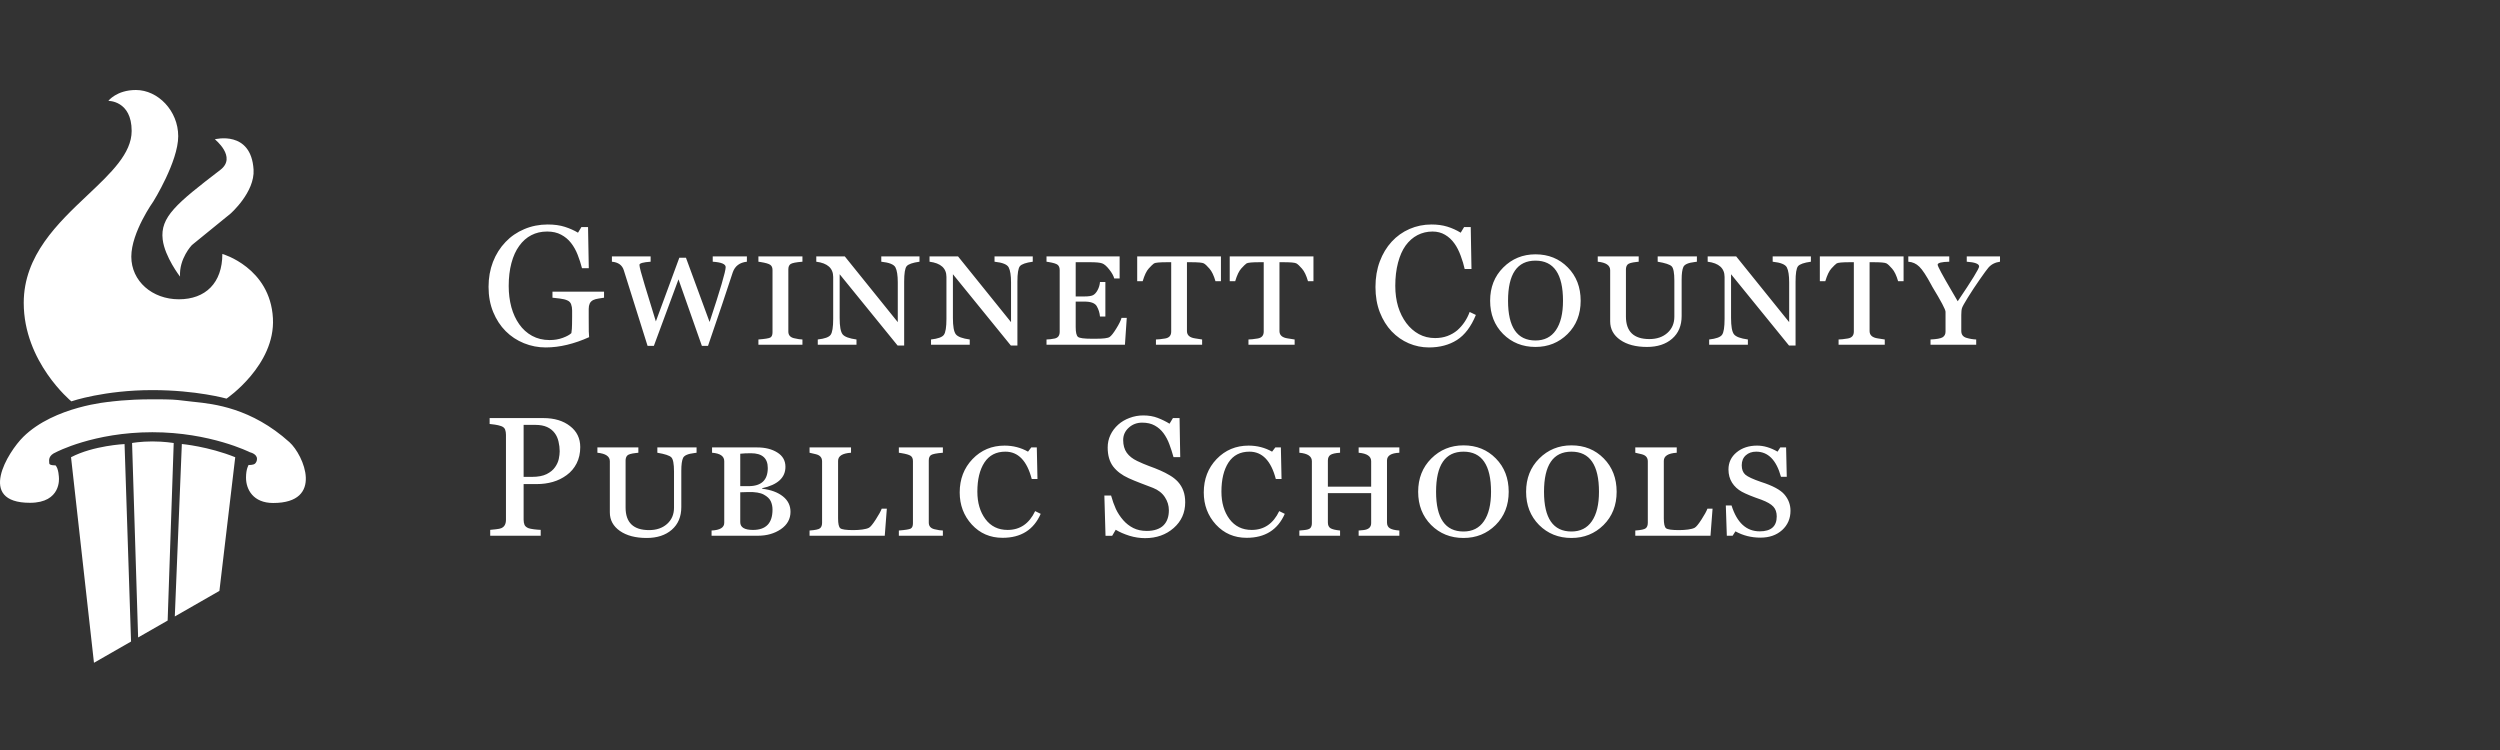 <svg xmlns="http://www.w3.org/2000/svg" fill="none" viewBox="0 0 250 75" height="75" width="250">
<rect x="0" y="0" width="250" height="75" fill="#333333" stroke="none"/>
<path fill="white" d="M16.269 23.953C15.999 21.709 17.634 20.362 22.043 16.981H22.042C23.713 15.698 21.483 13.929 21.483 13.929C21.483 13.929 25.11 12.982 25.357 16.96C25.497 19.219 23.05 21.365 23.05 21.365L19.191 24.505C19.191 24.505 17.892 25.855 18.004 27.662C18.004 27.662 16.478 25.689 16.269 23.953ZM9.397 66.279L7.103 45.722H7.104C9.351 44.549 12.456 44.407 12.456 44.407L13.104 64.154L9.397 66.279ZM7.135 40.135C7.135 40.135 7.134 40.135 7.134 40.135H7.136C7.136 40.135 7.135 40.135 7.135 40.135ZM15.239 39.01C10.439 39.01 7.201 40.112 7.135 40.135C7.083 40.092 2.373 36.196 2.373 30.288C2.373 25.54 5.78 22.323 8.766 19.503C11.094 17.303 13.166 15.346 13.166 13.094C13.166 10.049 10.833 10.087 10.833 10.087C10.833 10.087 11.661 9 13.592 9C15.799 9 17.822 11.083 17.822 13.619C17.822 16.155 15.338 20.14 15.338 20.14C15.338 20.14 13.131 23.221 13.131 25.665C13.131 28.111 15.221 29.929 17.888 29.929C20.554 29.929 22.235 28.291 22.235 25.393C22.235 25.393 27.017 26.752 27.293 31.824C27.548 36.527 22.653 39.862 22.653 39.862C22.653 39.862 19.654 39.01 15.239 39.01ZM13.812 63.747L13.207 44.3H13.206C13.206 44.3 14.055 44.143 15.238 44.143C16.424 44.143 17.371 44.3 17.371 44.3L16.765 62.055L13.812 63.747ZM19.447 40.19C21.366 40.392 25.139 40.788 28.945 44.217C30.371 45.502 32.424 50.3 27.317 50.299C25.325 50.299 24.601 48.953 24.601 47.764C24.601 46.872 24.862 46.496 24.862 46.496C24.862 46.496 25.323 46.526 25.508 46.358C25.57 46.295 25.619 46.221 25.652 46.139C25.684 46.057 25.701 45.969 25.699 45.881C25.699 45.381 24.995 45.227 24.995 45.227C24.995 45.227 21.024 43.222 15.239 43.222C9.363 43.222 5.591 45.227 5.591 45.227C4.856 45.537 4.897 45.982 4.92 46.236C4.924 46.274 4.927 46.308 4.927 46.337C4.927 46.555 5.55 46.535 5.55 46.535C5.872 46.852 5.893 47.783 5.893 47.783C5.893 47.783 6.154 50.28 2.996 50.28C-2.368 50.28 0.803 45.188 2.332 43.682C5.45 40.612 10.982 40.176 10.982 40.176C10.982 40.176 12.614 39.931 15.238 39.931C17.238 39.931 17.514 39.965 18.358 40.067C18.607 40.097 18.905 40.133 19.31 40.176C19.354 40.181 19.4 40.185 19.447 40.19ZM21.941 59.089L17.48 61.646L18.184 44.401C18.184 44.401 20.829 44.639 23.523 45.722L21.941 59.089ZM60.404 29.77C60.272 29.786 60.092 29.814 59.866 29.853C59.645 29.886 59.465 29.936 59.327 30.002C59.161 30.085 59.042 30.204 58.97 30.358C58.904 30.508 58.871 30.684 58.871 30.889V31.801C58.871 32.464 58.873 32.912 58.879 33.144C58.89 33.376 58.901 33.567 58.912 33.716C58.177 34.048 57.445 34.302 56.715 34.479C55.985 34.656 55.27 34.744 54.568 34.744C53.816 34.744 53.092 34.603 52.395 34.322C51.699 34.04 51.091 33.639 50.571 33.119C50.046 32.594 49.629 31.956 49.319 31.204C49.01 30.452 48.855 29.612 48.855 28.683C48.855 27.788 49.002 26.959 49.294 26.196C49.593 25.428 50.013 24.762 50.555 24.198C51.08 23.645 51.704 23.217 52.428 22.913C53.158 22.603 53.938 22.449 54.767 22.449C55.43 22.449 56.008 22.529 56.499 22.689C56.991 22.849 57.425 23.043 57.801 23.27L58.141 22.706H58.804L58.879 26.818H58.199C58.083 26.365 57.939 25.92 57.768 25.483C57.597 25.041 57.376 24.646 57.105 24.298C56.834 23.949 56.502 23.673 56.11 23.468C55.723 23.258 55.258 23.153 54.717 23.153C54.125 23.153 53.597 23.275 53.133 23.518C52.669 23.756 52.265 24.112 51.923 24.588C51.586 25.047 51.326 25.619 51.143 26.304C50.961 26.989 50.87 27.755 50.87 28.601C50.87 29.347 50.958 30.052 51.135 30.715C51.318 31.373 51.58 31.942 51.923 32.423C52.265 32.915 52.694 33.302 53.208 33.584C53.722 33.865 54.305 34.006 54.957 34.006C55.444 34.006 55.886 33.932 56.284 33.782C56.687 33.633 56.972 33.476 57.138 33.31C57.182 33.023 57.204 32.732 57.204 32.439C57.21 32.146 57.212 31.898 57.212 31.693V31.047C57.212 30.814 57.179 30.61 57.113 30.433C57.052 30.25 56.922 30.118 56.723 30.035C56.541 29.952 56.292 29.891 55.977 29.853C55.667 29.808 55.424 29.781 55.247 29.77V29.164H60.404V29.77ZM74.689 26.171C73.971 26.249 73.501 26.6 73.28 27.224L72.194 30.499L70.801 34.587H70.187L67.849 27.937L65.387 34.587H64.757L62.377 27.017C62.217 26.509 61.822 26.227 61.191 26.171V25.641H65.063V26.171C64.317 26.221 63.944 26.326 63.944 26.486C63.944 26.685 64.124 27.371 64.483 28.543L65.586 32.141L67.932 25.773H68.595L70.958 32.199C72.031 28.965 72.567 27.136 72.567 26.71C72.567 26.406 72.136 26.227 71.273 26.171V25.641H74.689V26.171ZM75.841 33.948V34.471H80.244V33.948C80.039 33.948 79.752 33.904 79.381 33.816C79.017 33.722 78.834 33.503 78.834 33.161V26.934C78.834 26.685 78.909 26.509 79.058 26.404C79.213 26.299 79.608 26.221 80.244 26.171V25.641H75.841V26.171C75.902 26.182 75.977 26.194 76.065 26.204C76.546 26.282 76.864 26.373 77.018 26.478C77.173 26.583 77.251 26.757 77.251 27V33.227C77.251 33.498 77.176 33.675 77.027 33.758C76.877 33.835 76.482 33.899 75.841 33.948ZM91.95 26.171C91.265 26.265 90.836 26.415 90.665 26.619C90.499 26.824 90.416 27.34 90.416 28.169V34.554H89.761L83.966 27.423V31.801C83.966 32.63 84.062 33.172 84.256 33.426C84.449 33.675 84.914 33.849 85.649 33.948V34.471H81.777V33.948C82.468 33.871 82.896 33.716 83.062 33.484C83.233 33.252 83.319 32.716 83.319 31.876V27.697C83.319 26.824 82.755 26.315 81.628 26.171V25.641H84.48L89.778 32.215V28.252C89.778 27.545 89.7 27.042 89.546 26.743C89.396 26.445 88.924 26.254 88.128 26.171V25.641H91.95V26.171ZM101.99 26.619C102.161 26.415 102.589 26.265 103.275 26.171V25.641H99.453V26.171C100.249 26.254 100.721 26.445 100.87 26.743C101.025 27.042 101.103 27.545 101.103 28.252V32.215L95.805 25.641H92.953V26.171C94.08 26.315 94.644 26.824 94.644 27.697V31.876C94.644 32.716 94.558 33.252 94.387 33.484C94.221 33.716 93.793 33.871 93.102 33.948V34.471H96.974V33.948C96.239 33.849 95.774 33.675 95.581 33.426C95.387 33.172 95.291 32.63 95.291 31.801V27.423L101.086 34.554H101.741V28.169C101.741 27.34 101.824 26.824 101.99 26.619ZM112.494 34.471H104.651V33.948C104.883 33.948 105.159 33.915 105.48 33.849C105.806 33.777 105.969 33.553 105.969 33.177V27.017C105.969 26.774 105.902 26.597 105.77 26.486C105.643 26.376 105.341 26.282 104.866 26.204C104.778 26.194 104.706 26.182 104.651 26.171V25.641H111.963V27.846H111.424C111.352 27.575 111.184 27.274 110.919 26.942C110.659 26.611 110.424 26.409 110.214 26.337C110.009 26.26 109.614 26.221 109.028 26.221H107.569V29.645H108.448C108.84 29.645 109.122 29.604 109.294 29.521C109.47 29.433 109.625 29.264 109.758 29.015C109.896 28.761 109.976 28.49 109.998 28.203H110.537V31.652H109.998C109.965 31.287 109.86 30.947 109.683 30.632C109.512 30.317 109.1 30.159 108.448 30.159H107.569V32.705C107.569 33.235 107.646 33.564 107.801 33.691C107.956 33.813 108.409 33.874 109.161 33.874H109.592C110.333 33.874 110.789 33.816 110.96 33.7C111.131 33.584 111.352 33.304 111.623 32.862C111.9 32.42 112.077 32.061 112.154 31.784H112.676L112.494 34.471ZM121.547 28.12H122.094V25.641H113.72V28.12H114.267C114.45 27.512 114.654 27.086 114.881 26.843C115.108 26.594 115.279 26.428 115.395 26.346C115.511 26.262 115.956 26.221 116.73 26.221H117.12V33.161C117.12 33.553 116.918 33.782 116.514 33.849C116.111 33.915 115.804 33.948 115.594 33.948V34.471H120.212V33.948L119.524 33.841C118.971 33.763 118.695 33.52 118.695 33.111V26.221H119.068C119.803 26.221 120.24 26.26 120.378 26.337C120.522 26.415 120.71 26.589 120.942 26.86C121.179 27.125 121.381 27.545 121.547 28.12ZM131.346 28.12H130.799C130.633 27.545 130.432 27.125 130.194 26.86C129.962 26.589 129.774 26.415 129.63 26.337C129.492 26.26 129.055 26.221 128.32 26.221H127.947V33.111C127.947 33.52 128.223 33.763 128.776 33.841L129.464 33.948V34.471H124.846V33.948C125.056 33.948 125.363 33.915 125.767 33.849C126.17 33.782 126.372 33.553 126.372 33.161V26.221H125.982C125.208 26.221 124.763 26.262 124.647 26.346C124.531 26.428 124.36 26.594 124.133 26.843C123.907 27.086 123.702 27.512 123.52 28.12H122.972V25.641H131.346V28.12ZM140.872 34.33C141.518 34.606 142.193 34.744 142.895 34.744C143.978 34.744 144.912 34.496 145.697 33.998C146.482 33.495 147.112 32.66 147.587 31.494L146.965 31.196C146.833 31.561 146.661 31.898 146.451 32.207C146.241 32.517 145.998 32.793 145.722 33.036C145.445 33.269 145.119 33.456 144.743 33.6C144.368 33.738 143.956 33.807 143.508 33.807C142.911 33.807 142.369 33.675 141.883 33.409C141.402 33.144 140.985 32.777 140.631 32.307C140.277 31.831 140.004 31.281 139.81 30.657C139.622 30.027 139.528 29.336 139.528 28.584C139.528 27.733 139.62 26.962 139.802 26.271C139.984 25.58 140.236 25.011 140.556 24.563C140.894 24.099 141.292 23.748 141.75 23.51C142.215 23.272 142.715 23.153 143.251 23.153C143.721 23.153 144.138 23.261 144.503 23.477C144.868 23.687 145.183 23.98 145.448 24.356C145.686 24.687 145.893 25.093 146.07 25.574C146.247 26.05 146.38 26.492 146.468 26.901H147.148L147.073 22.706H146.41L146.07 23.27C145.644 23.01 145.197 22.808 144.727 22.664C144.257 22.52 143.732 22.449 143.152 22.449C142.372 22.449 141.64 22.598 140.954 22.896C140.269 23.195 139.675 23.618 139.172 24.165C138.663 24.718 138.265 25.378 137.978 26.146C137.691 26.909 137.547 27.761 137.547 28.7C137.547 29.64 137.693 30.485 137.986 31.237C138.279 31.983 138.672 32.616 139.164 33.136C139.661 33.655 140.23 34.053 140.872 34.33ZM158.066 30.076C158.066 31.425 157.63 32.533 156.757 33.401C155.883 34.263 154.814 34.694 153.548 34.694C152.254 34.694 151.174 34.261 150.306 33.393C149.444 32.52 149.013 31.414 149.013 30.076C149.013 28.733 149.449 27.625 150.323 26.752C151.201 25.873 152.277 25.433 153.548 25.433C154.847 25.433 155.925 25.87 156.781 26.743C157.638 27.611 158.066 28.722 158.066 30.076ZM156.3 30.076C156.3 27.401 155.383 26.064 153.548 26.064C151.718 26.064 150.804 27.401 150.804 30.076C150.804 32.724 151.718 34.048 153.548 34.048C154.438 34.048 155.118 33.705 155.587 33.02C156.063 32.329 156.3 31.348 156.3 30.076ZM169.458 26.204C169.552 26.194 169.629 26.182 169.69 26.171V25.641H165.768V26.171C166.52 26.299 166.984 26.451 167.161 26.627C167.344 26.804 167.435 27.28 167.435 28.053V31.668C167.435 32.337 167.203 32.879 166.738 33.293C166.279 33.702 165.68 33.907 164.939 33.907C163.375 33.907 162.593 33.155 162.593 31.652V26.951C162.593 26.746 162.645 26.583 162.75 26.462C162.861 26.334 163.159 26.246 163.646 26.196C163.729 26.191 163.803 26.182 163.87 26.171V25.641H159.774V26.171C160.603 26.254 161.017 26.536 161.017 27.017V32.141C161.017 32.904 161.352 33.52 162.021 33.99C162.695 34.46 163.588 34.694 164.699 34.694C165.743 34.694 166.581 34.421 167.211 33.874C167.847 33.321 168.164 32.564 168.164 31.602V27.971C168.164 27.368 168.222 26.942 168.338 26.694C168.455 26.439 168.828 26.276 169.458 26.204ZM181.089 26.171C180.404 26.265 179.976 26.415 179.804 26.619C179.638 26.824 179.556 27.34 179.556 28.169V34.554H178.901L173.105 27.423V31.801C173.105 32.63 173.202 33.172 173.395 33.426C173.589 33.675 174.053 33.849 174.788 33.948V34.471H170.916V33.948C171.607 33.871 172.036 33.716 172.201 33.484C172.373 33.252 172.458 32.716 172.458 31.876V27.697C172.458 26.824 171.895 26.315 170.767 26.171V25.641H173.619L178.917 32.215V28.252C178.917 27.545 178.84 27.042 178.685 26.743C178.536 26.445 178.063 26.254 177.267 26.171V25.641H181.089V26.171ZM189.811 28.12H190.358V25.641H181.984V28.12H182.531C182.714 27.512 182.918 27.086 183.145 26.843C183.372 26.594 183.543 26.428 183.659 26.346C183.775 26.262 184.22 26.221 184.994 26.221H185.384V33.161C185.384 33.553 185.182 33.782 184.778 33.849C184.375 33.915 184.068 33.948 183.858 33.948V34.471H188.476V33.948L187.788 33.841C187.235 33.763 186.959 33.52 186.959 33.111V26.221H187.332C188.067 26.221 188.504 26.26 188.642 26.337C188.786 26.415 188.974 26.589 189.206 26.86C189.443 27.125 189.645 27.545 189.811 28.12ZM200 26.171C199.757 26.204 199.538 26.271 199.345 26.37C199.157 26.464 198.988 26.597 198.839 26.768C198.696 26.934 198.408 27.327 197.977 27.946C197.546 28.565 197.153 29.159 196.8 29.728C196.451 30.292 196.252 30.648 196.203 30.798C196.153 30.942 196.128 31.176 196.128 31.503V33.094C196.128 33.448 196.297 33.678 196.634 33.782C196.971 33.882 197.3 33.937 197.62 33.948V34.471H193.052V33.948C193.655 33.921 194.055 33.849 194.254 33.733C194.453 33.611 194.553 33.42 194.553 33.161V31.179C194.553 30.958 194.111 30.121 193.226 28.667C193.199 28.623 193.174 28.576 193.152 28.526C192.649 27.586 192.242 26.967 191.933 26.669C191.623 26.365 191.256 26.199 190.83 26.171V25.641H194.926V26.171C194.152 26.188 193.765 26.287 193.765 26.47C193.765 26.625 194.229 27.492 195.158 29.073L195.772 30.126C197.198 28.02 197.911 26.86 197.911 26.644C197.911 26.384 197.499 26.227 196.675 26.171V25.641H200V26.171ZM57.66 46.343C57.903 45.868 58.025 45.324 58.025 44.71C58.025 43.831 57.682 43.129 56.997 42.604C56.317 42.074 55.43 41.808 54.335 41.808H48.963V42.397C49.112 42.408 49.289 42.43 49.493 42.463C49.703 42.491 49.913 42.541 50.124 42.612C50.328 42.69 50.458 42.806 50.513 42.961C50.569 43.115 50.596 43.29 50.596 43.483V51.973C50.596 52.189 50.557 52.366 50.48 52.504C50.408 52.642 50.289 52.747 50.124 52.819C50.024 52.863 49.847 52.899 49.593 52.927C49.344 52.954 49.154 52.974 49.021 52.985V53.573H54.07V52.985C53.86 52.979 53.628 52.96 53.374 52.927C53.125 52.893 52.951 52.858 52.851 52.819C52.652 52.741 52.52 52.631 52.453 52.487C52.393 52.338 52.362 52.167 52.362 51.973V48.408H53.68C54.244 48.408 54.778 48.336 55.281 48.192C55.784 48.049 56.245 47.822 56.665 47.513C57.091 47.203 57.422 46.813 57.66 46.343ZM55.878 45.896C55.817 46.178 55.692 46.451 55.505 46.717C55.316 46.993 55.035 47.225 54.659 47.413C54.288 47.595 53.805 47.687 53.208 47.687H52.362V42.488H53.531C54.001 42.488 54.394 42.56 54.709 42.704C55.024 42.847 55.278 43.049 55.471 43.309C55.654 43.552 55.781 43.837 55.853 44.163C55.93 44.489 55.969 44.81 55.969 45.125C55.969 45.351 55.938 45.608 55.878 45.896ZM69.657 45.274C69.596 45.285 69.519 45.296 69.424 45.307C68.794 45.379 68.421 45.542 68.305 45.796C68.189 46.045 68.131 46.471 68.131 47.073V50.705C68.131 51.666 67.813 52.424 67.178 52.976C66.547 53.523 65.71 53.797 64.665 53.797C63.554 53.797 62.662 53.562 61.987 53.092C61.319 52.623 60.984 52.006 60.984 51.243V46.12C60.984 45.639 60.57 45.357 59.74 45.274V44.743H63.836V45.274C63.77 45.285 63.695 45.293 63.612 45.299C63.126 45.349 62.828 45.437 62.717 45.564C62.612 45.686 62.559 45.849 62.559 46.053V50.754C62.559 52.258 63.342 53.01 64.906 53.01C65.647 53.01 66.246 52.805 66.705 52.396C67.169 51.981 67.401 51.44 67.401 50.771V47.156C67.401 46.382 67.31 45.907 67.128 45.73C66.951 45.553 66.487 45.401 65.735 45.274V44.743H69.657V45.274ZM72.425 52.28C72.425 52.755 72.002 53.012 71.157 53.051V53.573H75.791C76.681 53.573 77.447 53.355 78.088 52.918C78.729 52.476 79.05 51.896 79.05 51.177C79.05 50.553 78.796 50.038 78.287 49.635C77.778 49.231 77.088 48.977 76.214 48.872V48.822C77.767 48.48 78.544 47.767 78.544 46.683C78.544 46.064 78.273 45.586 77.731 45.249C77.195 44.912 76.526 44.743 75.725 44.743H71.206V45.274C72.019 45.335 72.425 45.617 72.425 46.12V52.28ZM76.778 46.8C76.778 48.01 76.137 48.615 74.855 48.615H74.025V45.373C74.324 45.34 74.68 45.324 75.095 45.324C76.217 45.324 76.778 45.816 76.778 46.8ZM74.025 52.214V49.229L74.821 49.204C75.518 49.187 76.037 49.273 76.38 49.461C76.728 49.649 76.96 49.87 77.076 50.124C77.193 50.379 77.251 50.658 77.251 50.962C77.251 52.316 76.598 52.993 75.294 52.993C74.448 52.993 74.025 52.733 74.025 52.214ZM88.476 53.573H80.956V53.051C81.52 53.012 81.868 52.938 82.001 52.827C82.139 52.717 82.208 52.534 82.208 52.28V46.136C82.208 45.76 82.004 45.523 81.594 45.423C81.185 45.324 80.973 45.274 80.956 45.274V44.743H85.102V45.274C84.239 45.329 83.808 45.6 83.808 46.087V51.84C83.808 52.377 83.883 52.706 84.032 52.827C84.187 52.949 84.621 53.01 85.334 53.01C85.654 53.01 85.956 52.99 86.237 52.952C86.525 52.913 86.743 52.855 86.892 52.777C87.042 52.7 87.268 52.426 87.572 51.956C87.876 51.487 88.075 51.125 88.169 50.87H88.683L88.476 53.573ZM89.885 53.051V53.573H94.287V53.051C94.083 53.051 93.795 53.007 93.425 52.918C93.06 52.824 92.878 52.606 92.878 52.263V46.037C92.878 45.788 92.953 45.611 93.102 45.506C93.257 45.401 93.652 45.324 94.287 45.274V44.743H89.885V45.274C89.946 45.285 90.02 45.296 90.109 45.307C90.59 45.385 90.907 45.476 91.062 45.581C91.217 45.686 91.294 45.86 91.294 46.103V52.33C91.294 52.6 91.22 52.777 91.07 52.86C90.921 52.938 90.526 53.001 89.885 53.051ZM102.802 45.166L103.125 44.743H103.68L103.747 47.902H103.175C102.699 46.078 101.821 45.166 100.538 45.166C99.615 45.166 98.916 45.528 98.441 46.252C97.971 46.976 97.736 47.946 97.736 49.162C97.736 50.268 98.004 51.183 98.54 51.907C99.082 52.631 99.822 52.993 100.762 52.993C102 52.993 102.918 52.366 103.515 51.111L104.07 51.384C103.368 52.982 102.097 53.781 100.256 53.781C99.018 53.781 97.993 53.338 97.18 52.454C96.373 51.57 95.97 50.5 95.97 49.245C95.97 47.913 96.398 46.8 97.255 45.904C98.117 45.009 99.184 44.561 100.455 44.561C101.306 44.561 102.089 44.763 102.802 45.166ZM118.338 49.088C118.222 48.756 118.039 48.452 117.791 48.176C117.564 47.933 117.296 47.72 116.986 47.537C116.682 47.355 116.364 47.192 116.033 47.048C115.668 46.888 115.289 46.739 114.897 46.6C114.51 46.457 114.115 46.288 113.711 46.095C113.258 45.879 112.913 45.606 112.675 45.274C112.437 44.937 112.318 44.514 112.318 44.005C112.318 43.519 112.504 43.107 112.874 42.77C113.244 42.433 113.692 42.264 114.217 42.264C114.715 42.264 115.135 42.361 115.477 42.554C115.82 42.742 116.11 42.997 116.348 43.317C116.591 43.649 116.787 44.019 116.937 44.428C117.091 44.837 117.229 45.266 117.351 45.713H118.023L117.956 41.808H117.293L116.953 42.372C116.599 42.151 116.207 41.958 115.776 41.792C115.35 41.626 114.867 41.543 114.325 41.543C113.85 41.543 113.394 41.626 112.957 41.792C112.52 41.952 112.142 42.176 111.821 42.463C111.484 42.767 111.224 43.113 111.042 43.5C110.859 43.887 110.768 44.304 110.768 44.752C110.768 45.531 110.95 46.164 111.315 46.65C111.686 47.131 112.202 47.521 112.866 47.819C113.203 47.974 113.604 48.14 114.068 48.317C114.532 48.488 114.944 48.646 115.303 48.789C115.828 48.999 116.224 49.309 116.489 49.718C116.754 50.121 116.887 50.558 116.887 51.028C116.887 51.349 116.843 51.633 116.754 51.882C116.671 52.125 116.541 52.338 116.364 52.52C116.188 52.703 115.955 52.844 115.668 52.943C115.386 53.043 115.054 53.092 114.673 53.092C114.165 53.092 113.717 52.996 113.33 52.802C112.949 52.609 112.614 52.349 112.327 52.023C112.023 51.675 111.777 51.301 111.589 50.904C111.406 50.5 111.246 50.05 111.108 49.552H110.436L110.552 53.582H111.216L111.572 52.976C111.954 53.209 112.407 53.407 112.932 53.573C113.457 53.734 113.982 53.814 114.507 53.814C115.646 53.814 116.599 53.477 117.368 52.802C118.136 52.128 118.52 51.271 118.52 50.232C118.52 49.795 118.459 49.414 118.338 49.088ZM127.209 45.166L127.532 44.743H128.087L128.154 47.902H127.582C127.106 46.078 126.227 45.166 124.945 45.166C124.022 45.166 123.323 45.528 122.847 46.252C122.378 46.976 122.143 47.946 122.143 49.162C122.143 50.268 122.411 51.183 122.947 51.907C123.489 52.631 124.229 52.993 125.169 52.993C126.407 52.993 127.325 52.366 127.922 51.111L128.477 51.384C127.775 52.982 126.504 53.781 124.663 53.781C123.425 53.781 122.4 53.338 121.587 52.454C120.78 51.57 120.377 50.5 120.377 49.245C120.377 47.913 120.805 46.8 121.662 45.904C122.524 45.009 123.591 44.561 124.862 44.561C125.713 44.561 126.495 44.763 127.209 45.166ZM135.864 53.051V53.573H139.935V53.051C139.509 53.023 139.197 52.952 138.998 52.835C138.799 52.719 138.699 52.523 138.699 52.247V46.053C138.699 45.567 139.111 45.307 139.935 45.274V44.743H135.864V45.274C136.698 45.346 137.116 45.628 137.116 46.12V48.665H132.788V46.053C132.788 45.794 132.873 45.606 133.045 45.489C133.222 45.373 133.542 45.302 134.007 45.274V44.743H129.936V45.274C130.77 45.346 131.188 45.628 131.188 46.12V52.313C131.188 52.523 131.138 52.686 131.038 52.802C130.939 52.913 130.723 52.982 130.392 53.01L129.936 53.051V53.573H134.007V53.051C133.542 53.007 133.222 52.929 133.045 52.819C132.873 52.708 132.788 52.518 132.788 52.247V49.312H137.116V52.313C137.116 52.728 136.85 52.96 136.32 53.01L135.864 53.051ZM150.87 49.179C150.87 50.528 150.433 51.636 149.56 52.504C148.687 53.366 147.617 53.797 146.351 53.797C145.058 53.797 143.977 53.363 143.109 52.495C142.247 51.622 141.816 50.517 141.816 49.179C141.816 47.836 142.253 46.728 143.126 45.854C144.005 44.975 145.08 44.536 146.351 44.536C147.65 44.536 148.728 44.973 149.585 45.846C150.441 46.714 150.87 47.825 150.87 49.179ZM149.104 49.179C149.104 46.504 148.186 45.166 146.351 45.166C144.522 45.166 143.607 46.504 143.607 49.179C143.607 51.827 144.522 53.15 146.351 53.15C147.241 53.15 147.921 52.808 148.391 52.122C148.866 51.431 149.104 50.45 149.104 49.179ZM160.354 52.504C161.227 51.636 161.664 50.528 161.664 49.179C161.664 47.825 161.236 46.714 160.379 45.846C159.522 44.973 158.444 44.536 157.146 44.536C155.874 44.536 154.799 44.975 153.92 45.854C153.047 46.728 152.61 47.836 152.61 49.179C152.61 50.517 153.041 51.622 153.904 52.495C154.772 53.363 155.852 53.797 157.146 53.797C158.411 53.797 159.481 53.366 160.354 52.504ZM157.146 45.166C158.981 45.166 159.898 46.504 159.898 49.179C159.898 50.45 159.66 51.431 159.185 52.122C158.715 52.808 158.035 53.15 157.146 53.15C155.316 53.15 154.401 51.827 154.401 49.179C154.401 46.504 155.316 45.166 157.146 45.166ZM171.049 53.573H163.529V53.051C164.093 53.012 164.441 52.938 164.574 52.827C164.712 52.717 164.781 52.534 164.781 52.28V46.136C164.781 45.76 164.576 45.523 164.167 45.423C163.758 45.324 163.546 45.274 163.529 45.274V44.743H167.674V45.274C166.812 45.329 166.381 45.6 166.381 46.087V51.84C166.381 52.377 166.456 52.706 166.605 52.827C166.76 52.949 167.194 53.01 167.907 53.01C168.227 53.01 168.528 52.99 168.81 52.952C169.098 52.913 169.316 52.855 169.465 52.777C169.615 52.7 169.841 52.426 170.145 51.956C170.449 51.487 170.648 51.125 170.742 50.87H171.256L171.049 53.573ZM173.262 53.573L173.544 53.134C174.296 53.554 175.13 53.764 176.048 53.764C176.932 53.764 177.654 53.513 178.212 53.01C178.77 52.501 179.049 51.857 179.049 51.078C179.049 50.47 178.85 49.931 178.452 49.461C178.06 48.991 177.275 48.568 176.098 48.192C175.307 47.922 174.788 47.681 174.539 47.471C174.296 47.261 174.174 46.946 174.174 46.526C174.174 46.106 174.309 45.774 174.58 45.531C174.851 45.288 175.197 45.166 175.617 45.166C176.811 45.166 177.637 46.004 178.096 47.678H178.676L178.61 44.743H178.029L177.756 45.166C177.059 44.763 176.377 44.561 175.708 44.561C174.89 44.561 174.207 44.785 173.66 45.233C173.118 45.68 172.847 46.252 172.847 46.949C172.847 47.446 172.966 47.886 173.204 48.267C173.442 48.643 173.771 48.947 174.191 49.179C174.611 49.406 175.263 49.671 176.147 49.975C176.717 50.191 177.112 50.42 177.333 50.663C177.56 50.906 177.673 51.232 177.673 51.642C177.673 52.636 177.106 53.134 175.973 53.134C174.636 53.134 173.696 52.272 173.154 50.547H172.582L172.682 53.573H173.262Z" clip-rule="evenodd" fill-rule="evenodd"></path>
</svg>
